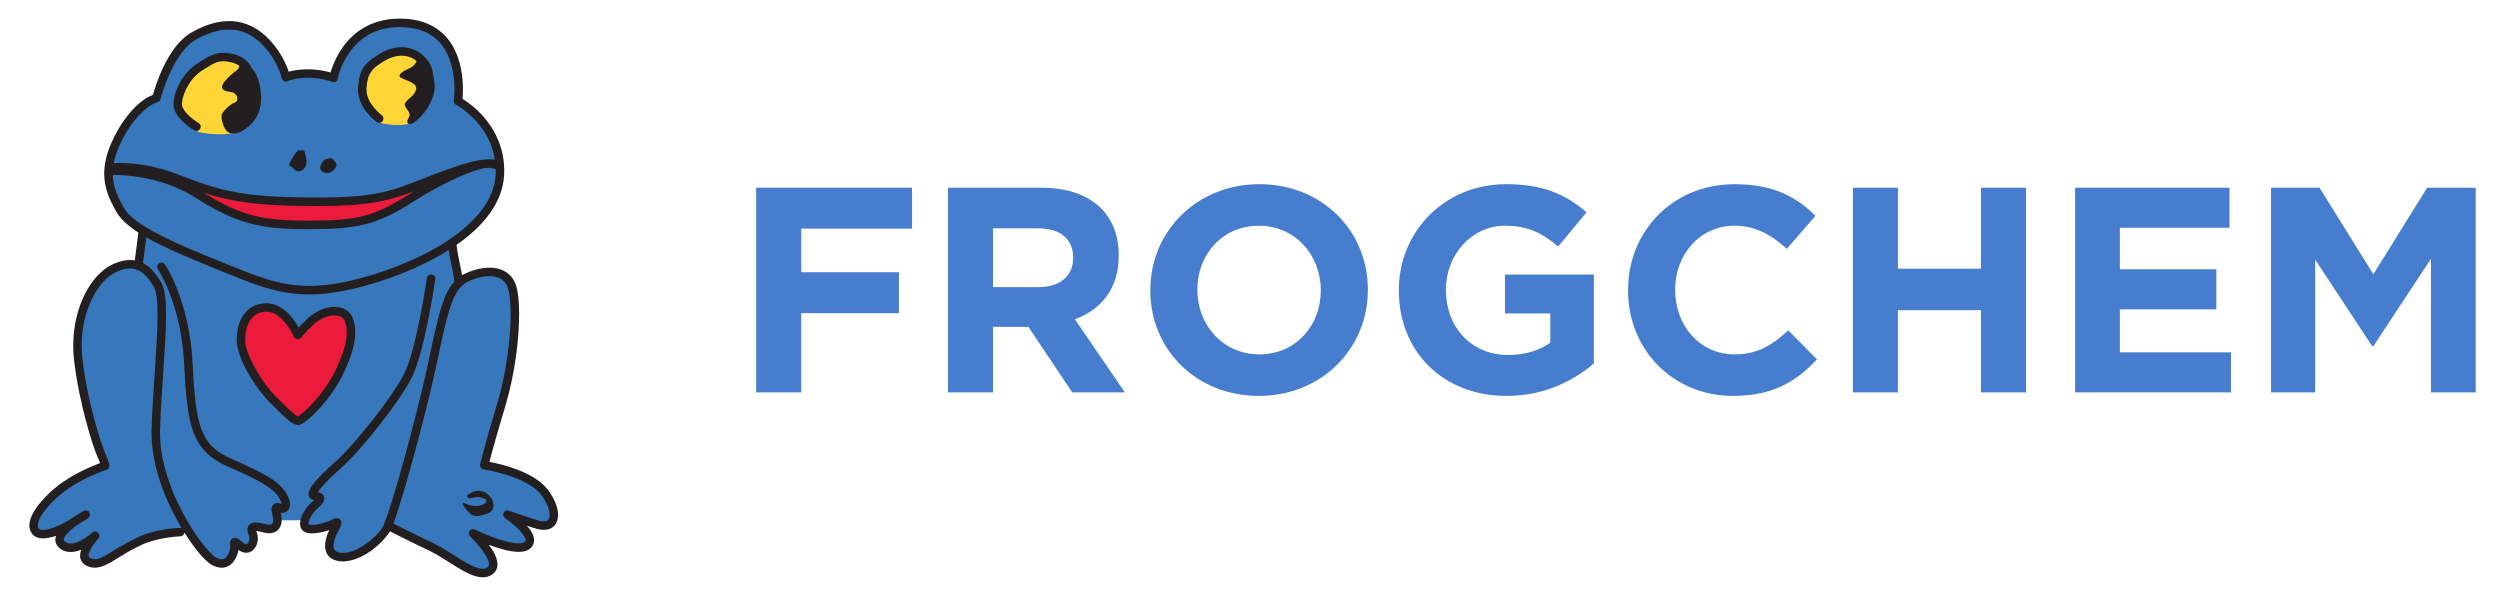 <?xml version="1.0" encoding="UTF-8" standalone="no"?>
<svg width="511px" height="124px" viewBox="0 0 511 124" version="1.1" xmlns="http://www.w3.org/2000/svg" xmlns:xlink="http://www.w3.org/1999/xlink">
    <!-- Generator: Sketch 40.1 (33804) - http://www.bohemiancoding.com/sketch -->
    <title>Slice</title>
    <desc>Created with Sketch.</desc>
    <defs></defs>
    <g id="Page-1" stroke="none" stroke-width="1" fill="none" fill-rule="evenodd">
        <g id="frogchem" transform="translate(-220, -52)">
            <g id="Layer_1" transform="translate(226, 55)">
                <g id="Group">
                    <path d="M40.956,2.266 L33.799,4.275 L29.654,8.67 L27.646,12.563 L26.139,17.083 L22.498,19.092 L19.861,22.483 L16.596,27.38 L16.47,32.402 L16.846,36.546 L19.107,40.439 L22.874,43.956 L22.247,51.112 L18.102,51.112 L13.958,54.376 L11.95,58.394 L9.94,66.682 L10.694,76.475 L13.079,84.01 L15.215,92.297 L7.932,95.436 L1.779,101.213 L0.649,104.853 L2.281,106.235 L6.048,105.606 L6.299,108.117 L8.935,109.25 L11.824,107.741 L11.196,110.127 L12.702,112.263 L16.093,111.258 L24.757,106.612 L30.533,105.482 L32.166,105.607 L36.937,111.258 L39.324,112.39 L41.332,111.005 L41.835,107.741 L43.719,109.499 L45.476,108.245 L45.226,105.23 L47.736,104.602 C47.736,104.602 48.489,105.103 48.992,105.103 C49.495,105.103 51.002,103.347 51.002,103.347 L56.276,103.347 L56.777,105.103 L59.791,104.978 L62.05,104.227 L61.674,107.113 L61.674,110.127 L63.558,110.881 L68.329,109.626 L73.602,104.353 L82.393,108.872 L89.927,113.268 L93.444,114.148 L94.699,112.139 L92.313,107.491 L94.323,108.119 L100.852,108.623 L102.232,106.863 L100.726,104.354 L99.219,102.971 L101.353,103.096 L104.492,104.354 L106.376,104.101 L107.004,102.218 L106.501,99.077 L103.864,96.442 L98.088,93.302 L93.192,91.794 L97.712,75.221 L99.094,61.786 L98.215,54.251 L95.704,52.996 L91.686,52.996 L88.546,54.126 L87.542,51.865 L86.161,46.843 L89.175,44.584 L93.319,40.063 L96.207,34.788 L96.082,28.134 L93.194,22.986 L88.924,18.34 L88.045,17.461 L87.543,11.057 L85.91,6.286 L83.525,3.901 L78,1.515 L72.099,1.892 L67.328,4.404 L64.188,8.044 L62.179,12.941 L57.283,12.189 L52.385,12.44 L51.381,9.802 L48.618,5.91 L45.479,3.022 L40.956,2.266 L40.956,2.266 Z" id="Shape" fill="#3777BB"></path>
                    <path d="M39.558,8.908 C37.986,9.576 34.318,11.414 33.515,12.35 C32.712,13.285 30.545,16.026 30.755,17.629 C30.964,19.234 31.697,20.67 32.886,21.974 C34.074,23.277 34.108,23.778 34.563,23.946 C35.017,24.113 36.833,24.481 39.348,24.448 C41.863,24.414 43.365,23.478 43.819,23.044 C44.272,22.609 46.255,16.603 45.565,13.22 C44.727,9.108 39.558,8.908 39.558,8.908 L39.558,8.908 Z" id="Shape" fill="#FFD636"></path>
                    <path d="M75.922,7.173 C74.556,7.834 71.367,9.654 70.669,10.579 C69.972,11.504 68.089,14.216 68.272,15.803 C68.454,17.39 69.091,18.812 70.123,20.102 C71.156,21.392 71.186,21.888 71.58,22.053 C71.976,22.219 73.556,22.583 75.741,22.549 C77.927,22.515 79.232,21.591 79.626,21.16 C80.021,20.731 81.743,14.787 81.143,11.438 C80.415,7.372 75.922,7.173 75.922,7.173 L75.922,7.173 Z" id="Shape" fill="#FFD636"></path>
                    <polygon id="Shape" fill="#EC1A3B" points="47.36 60.025 49.619 60.025 52.759 62.034 54.517 64.922 55.144 65.174 57.028 63.165 60.292 60.654 62.302 60.779 64.563 61.03 65.567 63.416 64.938 69.317 59.289 79.362 55.772 82.25 54.139 82.876 49.619 78.231 44.346 71.075 43.341 66.052 43.719 62.536"></polygon>
                    <polygon id="Shape" fill="#EC1A3B" points="84.778 33.154 71.594 37.047 60.543 38.302 51.001 37.926 42.085 37.172 33.799 34.912 29.277 33.28 38.319 39.182 46.731 42.446 54.265 43.2 63.683 42.697 70.337 41.567 78.374 37.801"></polygon>
                    <path d="M60.505,29.547 C61.649,29.261 61.784,29.164 62.295,29.803 C62.807,30.443 62.935,30.699 62.551,31.338 C62.167,31.977 61.273,32.489 60.633,32.361 C59.993,32.233 59.737,31.977 59.481,31.594 C59.226,31.21 59.994,29.675 60.505,29.547 L60.505,29.547 Z" id="Shape" fill="#231F20"></path>
                    <path d="M54.878,27.756 C56.285,27.756 56.156,27.501 56.413,28.524 C56.668,29.546 56.796,30.315 56.413,31.082 C56.029,31.85 55.261,32.105 54.75,31.977 C54.239,31.85 53.599,31.082 53.599,31.082 C53.599,31.082 52.704,31.21 53.472,29.803 C54.24,28.396 54.878,27.756 54.878,27.756 L54.878,27.756 Z" id="Shape" fill="#231F20"></path>
                    <path d="M45.327,10.684 C45.281,10.538 44.491,8.781 41.928,8.12 C41.09,7.9 40.351,7.787 39.659,7.787 C37.73,7.79 36.387,8.67 34.464,9.89 C31.381,11.881 29.626,15.364 29.46,18.121 L29.46,18.186 C29.46,18.186 29.458,18.206 29.456,18.28 C29.495,19.958 30.653,21.204 31.666,22.132 C32.699,23.052 33.696,23.63 33.726,23.648 C33.864,23.728 34.014,23.767 34.162,23.767 C34.461,23.767 34.752,23.612 34.912,23.334 C35.152,22.921 35.012,22.389 34.598,22.147 C34.598,22.147 34.39,22.027 34.052,21.797 C33.716,21.566 33.264,21.232 32.82,20.838 C31.913,20.053 31.153,18.99 31.19,18.28 C31.19,18.28 31.193,18.253 31.193,18.2 C31.287,16.097 32.856,12.94 35.396,11.352 C37.373,10.092 38.33,9.516 39.659,9.52 C40.162,9.52 40.748,9.602 41.489,9.796 C43.155,10.238 43.634,11.182 43.714,11.324 C43.714,11.324 43.715,11.325 43.714,11.325 C43.894,11.77 44.397,11.986 44.841,11.81 C45.287,11.633 45.503,11.129 45.327,10.684 L45.327,10.684 Z M82.208,11.516 C82.213,11.478 82.219,11.418 82.219,11.341 C82.233,10.851 81.957,9.491 80.102,8.025 C78.97,7.117 77.559,6.65 76.077,6.65 C74.635,6.652 73.124,7.09 71.692,7.962 C70.21,8.868 69.135,9.591 68.377,10.667 C67.622,11.754 67.315,13.063 67.186,14.909 C67.174,15.046 67.172,15.184 67.172,15.324 C67.242,19.336 70.953,21.864 70.995,21.937 C71.149,22.049 71.328,22.103 71.505,22.103 C71.773,22.103 72.037,21.979 72.207,21.745 C72.489,21.355 72.4,20.813 72.014,20.534 C72.014,20.53 71.838,20.406 71.538,20.14 C71.239,19.877 70.838,19.486 70.441,19.003 C69.641,18.036 68.9,16.719 68.906,15.324 C68.906,15.226 68.911,15.128 68.917,15.03 C69.043,13.294 69.312,12.365 69.803,11.658 C70.292,10.949 71.136,10.325 72.596,9.441 C73.788,8.717 74.988,8.385 76.078,8.387 C77.203,8.387 78.207,8.73 79.019,9.379 C80.441,10.533 80.475,11.235 80.484,11.33 C80.453,11.776 80.772,12.179 81.221,12.246 C81.697,12.317 82.138,11.99 82.208,11.516 L82.208,11.516 Z M49.278,79.395 C52.634,82.701 53.444,83.57 54.743,83.859 C54.85,83.873 54.899,83.869 54.913,83.871 C55.375,83.846 55.572,83.7 55.866,83.542 C56.144,83.377 56.446,83.156 56.784,82.885 C57.458,82.342 58.268,81.584 59.133,80.658 C60.856,78.804 62.784,76.289 64.102,73.528 C65.882,69.786 66.611,67.189 66.613,65.007 C66.615,64.013 66.459,63.113 66.193,62.279 C65.641,60.459 63.932,59.689 62.376,59.727 C61.199,59.728 59.995,60.071 58.95,60.625 C57.412,61.455 55.944,62.938 55.057,63.934 C54.759,63.414 54.356,62.779 53.852,62.135 C52.679,60.651 50.913,59.008 48.484,58.989 C46.235,58.969 44.571,60.076 43.646,61.564 C42.707,63.049 42.379,64.855 42.374,66.508 C42.443,70.087 45.822,75.872 49.278,79.395 L49.278,79.395 Z M50.505,78.169 C47.31,75.039 44.041,69.06 44.11,66.506 C44.104,65.089 44.416,63.569 45.108,62.495 C45.815,61.426 46.773,60.74 48.483,60.72 C50.788,60.638 52.87,63.481 53.676,65.02 C53.949,65.518 54.081,65.825 54.081,65.827 C54.203,66.106 54.461,66.303 54.766,66.344 C55.071,66.382 55.372,66.258 55.561,66.017 C55.564,66.017 56.109,65.315 56.924,64.47 C57.737,63.624 58.823,62.646 59.76,62.156 C60.566,61.723 61.537,61.46 62.366,61.46 L62.373,61.46 C63.52,61.498 64.208,61.833 64.536,62.804 C64.753,63.488 64.875,64.19 64.877,65.006 C64.879,66.782 64.267,69.152 62.535,72.782 C61.404,75.158 59.719,77.425 58.168,79.137 C56.754,80.729 55.319,81.887 54.873,82.113 C54.464,81.942 53.343,81.049 50.505,78.169 L50.505,78.169 Z M-1.16036738e-16,104.4 C-0.009,105.195 0.306,105.932 0.849,106.414 C1.416,106.91 2.124,107.049 2.807,107.051 C3.65,107.04 4.557,106.834 5.448,106.523 C5.371,106.769 5.322,107.024 5.305,107.296 C5.294,107.903 5.59,108.532 6.088,108.967 C6.781,109.591 7.642,109.844 8.442,109.837 C9.187,109.82 9.915,109.636 10.585,109.37 C10.457,109.747 10.375,110.142 10.367,110.558 C10.326,111.387 10.873,112.331 11.825,112.702 C12.354,112.926 12.895,113.043 13.423,113.041 C16.198,112.921 18.055,110.591 23.019,108.342 C24.688,107.565 26.667,107.124 28.215,106.893 C29.765,106.662 30.858,106.632 30.86,106.632 C31.299,106.619 31.652,106.283 31.699,105.86 C33.869,109.268 35.842,111.597 37.187,112.403 C37.934,112.827 38.64,113.042 39.309,113.042 L39.325,113.042 C40.375,113.042 41.205,112.472 41.705,111.83 C42.222,111.177 42.503,110.439 42.67,109.838 C42.711,109.691 42.741,109.545 42.761,109.406 C43.248,109.774 43.78,109.984 44.322,109.984 C45.137,109.985 45.785,109.499 46.147,108.939 C46.522,108.376 46.705,107.71 46.707,107.029 C46.707,106.622 46.637,106.207 46.477,105.822 C46.434,105.716 46.399,105.622 46.373,105.539 C46.683,105.56 47.204,105.656 47.888,105.837 C48.287,105.94 48.664,105.995 49.024,105.995 C49.817,106.006 50.559,105.683 50.995,105.124 C51.433,104.57 51.578,103.901 51.579,103.248 C51.579,102.773 51.5,102.29 51.367,101.822 C51.364,101.81 51.36,101.799 51.357,101.788 C51.469,101.81 51.586,101.825 51.703,101.825 C52.088,101.825 52.512,101.678 52.823,101.35 C53.138,101.024 53.295,100.56 53.288,100.089 C53.285,99.443 53.049,98.748 52.559,97.908 C51.057,95.404 48.315,93.854 41.287,90.775 C37.907,89.275 36.235,87.582 35.137,84.652 C34.049,81.712 33.68,77.445 33.366,71.192 C32.715,58.451 27.777,51.143 27.72,51.057 L27.718,51.057 C27.45,50.66 26.911,50.557 26.513,50.827 C26.12,51.095 26.016,51.634 26.283,52.029 C26.282,52.031 26.557,52.429 27.007,53.267 C27.457,54.106 28.069,55.36 28.701,57.002 C29.968,60.287 31.32,65.12 31.634,71.281 C31.96,77.558 32.295,81.926 33.509,85.252 C34.711,88.59 36.94,90.794 40.593,92.366 C47.631,95.423 50.004,96.941 51.061,98.788 C51.42,99.392 51.535,99.812 51.553,100.021 C51.347,99.937 51.092,99.834 50.699,99.817 C50.454,99.806 50.045,99.912 49.792,100.23 C49.543,100.539 49.501,100.86 49.5,101.139 C49.502,101.484 49.571,101.835 49.698,102.295 C49.795,102.634 49.844,102.967 49.844,103.247 C49.845,103.643 49.746,103.913 49.639,104.036 C49.534,104.154 49.43,104.246 49.023,104.259 C48.839,104.259 48.606,104.231 48.323,104.158 C47.48,103.937 46.83,103.805 46.251,103.802 C45.884,103.808 45.503,103.848 45.128,104.11 C44.741,104.381 44.557,104.89 44.575,105.259 C44.581,105.688 44.701,106.056 44.872,106.482 C44.935,106.632 44.972,106.825 44.972,107.029 C44.974,107.376 44.86,107.752 44.706,107.974 C44.54,108.205 44.431,108.246 44.321,108.249 C44.224,108.246 44.017,108.209 43.682,107.924 C43.35,107.636 43.099,107.427 42.879,107.268 C42.641,107.126 42.519,106.962 42.009,106.922 C41.661,106.878 41.177,107.254 41.121,107.519 C41.02,107.773 41.035,107.907 41.028,108.03 C41.032,108.318 41.065,108.551 41.065,108.812 C41.065,109.008 41.048,109.195 40.998,109.373 C40.876,109.828 40.647,110.377 40.348,110.745 C40.037,111.117 39.754,111.299 39.308,111.307 C39.014,111.307 38.602,111.212 38.043,110.893 C37.308,110.513 35.164,108.161 33.121,104.869 C29.954,99.836 26.696,92.455 26.705,85.515 C26.705,85.284 26.709,85.049 26.715,84.821 C26.971,76.635 27.937,67.546 27.939,61.41 C27.92,58.461 27.772,56.243 26.984,54.818 C26.022,53.134 24.83,51.595 23.226,50.77 L23.907,45.522 C27.664,47.666 32.702,49.739 38.439,52.092 C45.562,54.972 50.546,57.177 57.191,57.177 C59.93,57.178 62.931,56.803 66.46,55.969 C72.406,54.561 79.703,51.904 85.705,48.111 C85.799,48.769 85.966,49.784 86.257,51.093 C86.666,52.932 86.82,54.146 86.863,54.54 C85.828,55.685 85.064,57.235 84.412,59.163 C83.407,62.13 82.613,66.074 81.523,71.184 C79.904,78.813 76.256,92.681 73.903,100.109 C73.133,102.564 72.443,104.394 72.174,104.79 C70.865,106.954 66.884,110.092 64.144,110.016 C64.09,110.015 64.034,110.015 63.991,110.014 C63.098,109.975 62.694,109.745 62.491,109.535 C62.287,109.323 62.183,109.017 62.179,108.557 C62.177,108 62.367,107.292 62.592,106.717 C62.782,106.222 63.053,105.704 63.287,105.256 C63.511,104.757 63.738,104.543 63.796,103.886 C63.798,103.724 63.758,103.446 63.529,103.202 C63.3,102.957 62.992,102.898 62.815,102.903 C62.365,102.928 62.194,103.058 61.881,103.212 C61.027,103.691 58.976,104.311 57.788,104.294 C57.403,104.302 57.135,104.221 57.075,104.188 C57.071,104.17 57.059,104.124 57.059,104.044 C56.998,103.402 58.009,101.583 59.014,100.805 C59.724,100.159 60.209,99.781 60.282,98.91 C60.295,98.306 59.806,97.866 59.48,97.742 C59.313,97.666 59.152,97.615 58.987,97.578 C59.146,97.312 59.408,96.954 59.771,96.527 C60.529,95.638 61.724,94.446 63.379,92.989 C67.86,89.016 75.491,79.353 78.158,74.191 C80.844,68.887 82.95,54.154 82.974,54.101 L82.974,54.101 C83.044,53.627 82.716,53.186 82.243,53.118 C81.769,53.045 81.328,53.374 81.258,53.848 C81.257,53.855 80.718,57.537 79.86,61.846 C79.01,66.14 77.803,71.101 76.613,73.401 C74.163,78.212 66.447,87.988 62.233,91.689 C60.539,93.182 59.297,94.414 58.451,95.404 C57.626,96.426 57.123,97.047 57.062,97.956 C57.054,98.237 57.168,98.606 57.425,98.849 C57.671,99.084 57.957,99.174 58.203,99.209 C58.118,99.288 58.017,99.376 57.903,99.473 C56.567,100.645 55.385,102.411 55.325,104.045 C55.316,104.554 55.501,105.176 56.02,105.566 C56.574,105.962 57.171,106.02 57.789,106.029 C58.914,106.018 60.208,105.726 61.301,105.341 C61.188,105.578 61.075,105.831 60.975,106.094 C60.71,106.789 60.451,107.65 60.446,108.558 C60.443,109.287 60.634,110.103 61.238,110.735 C61.843,111.369 62.762,111.708 63.934,111.752 C64.004,111.752 64.075,111.754 64.144,111.754 C67.984,111.676 71.94,108.317 73.641,105.718 C73.664,105.679 73.688,105.64 73.712,105.597 C73.737,105.613 73.763,105.628 73.789,105.641 C73.794,105.646 77.765,107.695 81.877,109.623 C83.494,110.377 85.384,111.686 87.232,112.826 C89.098,113.958 90.889,114.975 92.677,115.004 L92.697,115.004 C93.368,115.004 94.056,114.821 94.642,114.4 C95.352,113.911 95.702,113.089 95.685,112.348 C95.645,110.914 94.808,109.553 93.909,108.352 C95.826,109.076 98.161,109.789 100.014,109.808 C100.866,109.803 101.693,109.665 102.366,109.118 C102.893,108.696 103.19,108.036 103.178,107.43 C103.122,106.283 102.477,105.326 101.697,104.473 C102.284,104.659 102.924,104.858 103.613,105.064 C104.158,105.226 104.669,105.31 105.152,105.31 C106.006,105.317 106.805,105.016 107.33,104.429 C107.857,103.844 108.076,103.066 108.074,102.259 C108.065,100.714 107.339,98.918 105.957,97.064 C103.087,93.375 96.483,91.875 94.044,91.404 C94.147,90.997 94.293,90.429 94.498,89.673 C95.005,87.781 95.866,84.72 97.27,80.057 C99.197,73.666 100.112,66.454 100.113,61.22 C100.108,58.679 99.907,56.62 99.435,55.228 C98.598,52.724 96.306,51.676 94.039,51.713 C92.276,51.717 90.422,52.246 88.764,53.073 C88.65,53.131 88.547,53.202 88.438,53.266 C88.336,52.624 88.184,51.768 87.953,50.719 C87.448,48.46 87.33,47.124 87.33,47.122 C87.327,47.097 87.313,47.079 87.309,47.055 C92.681,43.306 96.777,38.516 97.049,32.664 C97.063,32.4 97.067,32.142 97.067,31.892 C97.032,23.053 90.461,18.381 88.539,17.197 C88.579,16.75 88.622,16.073 88.622,15.241 C88.618,12.934 88.3,9.435 86.527,6.388 C84.768,3.331 81.406,0.831 75.88,0.807 C75.802,0.805 75.741,0.807 75.694,0.805 C69.698,0.789 66,3.827 63.949,6.805 C62.589,8.766 61.885,10.699 61.558,11.811 C60.593,11.531 58.948,11.167 56.925,11.166 C55.104,11.164 53.814,11.424 53.016,11.661 C52.503,10.135 51.188,7.033 48.307,4.362 C45.918,2.146 43.286,1.299 40.824,1.307 C37.816,1.312 35.07,2.504 32.956,3.74 C28.153,6.653 25.805,14.496 25.262,16.39 C25.091,16.465 24.842,16.577 24.475,16.739 C23.032,17.402 19.406,20.187 16.742,26.266 C15.729,28.591 15.296,30.625 15.296,32.476 C15.296,35.491 16.442,37.934 17.805,40.338 C18.69,41.837 20.237,43.209 22.286,44.537 L21.55,50.221 C21.247,50.171 20.932,50.14 20.603,50.139 C19.516,50.139 18.336,50.422 17.047,51.014 C12.585,53.108 8.993,59.671 8.964,67.63 C8.962,68.591 9.018,69.573 9.13,70.573 C10.18,79.664 13.102,88.576 13.935,90.404 C14.193,90.963 14.356,91.371 14.458,91.66 C12.609,92.338 7.804,94.299 4.283,97.592 C1.289,100.427 0.033,102.589 -1.16036738e-16,104.4 L-1.16036738e-16,104.4 Z M95.147,29.64 C95.002,29.621 94.845,29.602 94.662,29.581 C94.429,29.552 94.183,29.539 93.926,29.539 C91.351,29.558 87.365,30.789 80.593,33.473 C73.567,36.252 70.275,37.368 58.803,37.382 C58.207,37.382 57.588,37.381 56.949,37.376 C43.968,37.238 39.237,36.13 30.862,32.834 C25.542,30.727 21.245,30.321 18.72,30.321 C18.126,30.321 17.632,30.344 17.244,30.373 C17.442,29.337 17.788,28.209 18.334,26.952 C20.783,21.266 24.32,18.68 25.179,18.32 C26.328,17.808 26.328,17.808 26.331,17.808 C26.573,17.701 26.753,17.489 26.819,17.231 C26.825,17.227 27.416,14.89 28.619,12.193 C29.81,9.488 31.649,6.488 33.833,5.23 C35.798,4.076 38.288,3.033 40.824,3.036 C42.907,3.044 45.028,3.7 47.129,5.631 C49.791,8.083 50.996,11.036 51.415,12.332 C51.555,12.762 51.603,12.984 51.603,12.984 C51.662,13.25 51.843,13.472 52.093,13.584 C52.34,13.696 52.627,13.687 52.865,13.557 C52.867,13.56 52.891,13.539 53.038,13.479 C53.185,13.421 53.423,13.337 53.756,13.25 C54.418,13.078 55.464,12.895 56.926,12.895 C58.376,12.895 59.621,13.106 60.493,13.319 C61.369,13.529 61.838,13.724 61.838,13.724 C62.08,13.823 62.353,13.808 62.581,13.685 C62.811,13.561 62.972,13.339 63.02,13.085 C63.025,13.085 63.137,12.459 63.497,11.458 C63.856,10.458 64.452,9.118 65.375,7.792 C67.243,5.139 70.307,2.55 75.695,2.535 C75.752,2.535 75.795,2.535 75.844,2.536 C80.895,2.608 83.486,4.667 85.031,7.258 C86.561,9.862 86.895,13.095 86.889,15.236 C86.889,16.634 86.759,17.528 86.759,17.53 C86.705,17.893 86.887,18.251 87.214,18.422 C87.214,18.427 87.689,18.67 88.455,19.214 C89.221,19.761 90.248,20.591 91.27,21.705 C92.967,23.559 94.622,26.183 95.147,29.64 L95.147,29.64 Z M56.929,39.11 C57.576,39.117 58.2,39.119 58.802,39.121 L59,39.121 C68.858,39.121 73.072,38.188 78.563,36.125 C78.179,36.36 77.794,36.599 77.407,36.844 C70.103,41.48 66.619,42.076 56.824,42.102 C47.827,42.08 43.501,41.248 35.683,36.429 C41.495,38.287 46.896,39.02 56.929,39.11 L56.929,39.11 Z M89.54,54.619 C90.991,53.89 92.631,53.439 94.04,53.444 C95.901,53.482 97.187,54.09 97.795,55.789 C98.157,56.816 98.384,58.784 98.378,61.215 C98.381,66.252 97.479,73.362 95.61,79.553 C92.793,88.902 92.148,91.861 92.14,91.896 C92.091,92.128 92.137,92.375 92.273,92.572 C92.407,92.769 92.621,92.904 92.856,92.939 C92.86,92.944 95.094,93.28 97.709,94.121 C100.325,94.947 103.273,96.331 104.57,98.1 C105.806,99.736 106.35,101.287 106.341,102.256 C106.339,102.769 106.206,103.084 106.045,103.26 C105.882,103.432 105.654,103.564 105.153,103.571 C104.874,103.571 104.523,103.521 104.107,103.4 C100.297,102.256 98.038,101.379 98.033,101.377 C97.621,101.216 97.156,101.391 96.952,101.782 C96.746,102.171 96.866,102.653 97.232,102.901 C97.232,102.907 98.336,103.653 99.431,104.651 C100.553,105.614 101.524,106.971 101.443,107.427 C101.431,107.578 101.431,107.619 101.256,107.783 C101.097,107.929 100.666,108.078 100.016,108.068 C98.543,108.08 96.241,107.385 94.383,106.669 C92.516,105.953 91.072,105.244 91.07,105.24 C90.948,105.181 90.818,105.152 90.688,105.152 C90.409,105.152 90.139,105.285 89.971,105.525 C89.728,105.879 89.779,106.359 90.092,106.653 C90.092,106.655 91.088,107.584 92.079,108.809 C93.084,110.009 93.996,111.584 93.953,112.345 C93.934,112.673 93.891,112.784 93.636,112.988 C93.366,113.176 93.08,113.262 92.681,113.265 C91.635,113.292 89.93,112.464 88.146,111.349 C86.347,110.243 84.438,108.902 82.615,108.045 C78.541,106.139 74.595,104.101 74.588,104.099 C74.529,104.069 74.468,104.044 74.405,104.029 C74.739,103.144 75.117,102.007 75.558,100.633 C76.351,98.124 77.287,94.916 78.239,91.466 C80.145,84.558 82.129,76.69 83.222,71.543 C84.309,66.425 85.11,62.505 86.056,59.716 C87.008,56.909 88.063,55.35 89.54,54.619 L89.54,54.619 Z M19.313,39.477 C18.036,37.221 17.112,35.177 17.042,32.749 L17.19,32.749 C19.592,32.744 27.255,33.134 33.962,37.407 C42.415,42.804 47.446,43.86 56.821,43.837 C56.982,43.837 57.141,43.838 57.299,43.838 C66.76,43.838 71.019,43.019 78.341,38.305 C85.12,33.933 91.732,31.242 93.859,31.291 C93.998,31.291 94.104,31.302 94.175,31.316 C94.622,31.4 94.943,31.467 95.155,31.518 C95.203,31.562 95.262,31.588 95.319,31.621 C95.321,31.711 95.333,31.795 95.333,31.888 C95.333,32.116 95.33,32.346 95.317,32.581 C95.103,38.005 90.859,42.761 85.022,46.498 C79.209,50.229 71.923,52.896 66.061,54.28 C62.632,55.091 59.771,55.442 57.192,55.442 C50.969,55.442 46.269,53.39 39.091,50.483 C29.005,46.449 21.107,42.827 19.313,39.477 L19.313,39.477 Z M1.733,104.4 C1.698,103.507 2.602,101.517 5.471,98.851 C7.474,96.964 10.061,95.492 12.137,94.51 C14.214,93.527 15.752,93.033 15.756,93.033 C16.115,92.916 16.358,92.585 16.358,92.208 C16.353,91.992 16.302,91.396 15.511,89.671 C14.808,88.172 11.849,79.18 10.852,70.37 C10.747,69.435 10.696,68.517 10.696,67.622 C10.668,60.189 14.245,54.14 17.769,52.583 C18.887,52.07 19.818,51.865 20.602,51.866 C20.981,51.865 21.333,51.929 21.674,52.022 C21.803,52.148 21.962,52.246 22.155,52.271 C22.193,52.276 22.231,52.278 22.27,52.278 C22.291,52.278 22.308,52.269 22.329,52.267 C23.535,52.846 24.522,54.034 25.481,55.684 C25.937,56.401 26.224,58.573 26.205,61.405 C26.207,67.379 25.243,76.495 24.981,84.765 C24.976,85.009 24.972,85.258 24.97,85.51 C24.98,92.594 28.035,99.772 31.138,104.948 C31.044,104.912 30.943,104.893 30.837,104.893 L30.81,104.893 C30.755,104.902 26.1,105.004 22.287,106.764 C17.168,109.191 14.887,111.423 13.422,111.301 C13.13,111.301 12.848,111.247 12.51,111.104 C12.103,110.883 12.141,110.855 12.1,110.554 C12.075,110.089 12.527,109.136 13.051,108.407 C13.564,107.668 14.073,107.122 14.075,107.122 C14.396,106.783 14.389,106.25 14.061,105.92 C13.734,105.587 13.204,105.572 12.859,105.887 C12.856,105.883 12.245,106.45 11.35,107.017 C10.462,107.594 9.301,108.116 8.441,108.102 C7.963,108.097 7.6,107.982 7.247,107.676 C7.051,107.483 7.048,107.42 7.038,107.293 C6.933,106.881 8.058,105.52 9.371,104.606 C9.486,104.517 9.603,104.433 9.719,104.35 C11.028,103.555 12.001,102.907 12.009,102.902 C12.394,102.644 12.509,102.128 12.269,101.731 C12.03,101.335 11.519,101.196 11.112,101.418 C11.093,101.43 9.998,102.024 8.766,102.898 C8.258,103.207 7.703,103.533 7.138,103.852 C5.78,104.628 3.908,105.329 2.807,105.311 C2.355,105.313 2.098,105.206 2.004,105.115 C1.843,104.965 1.741,104.792 1.733,104.4 L1.733,104.4 Z" id="Shape" fill="#231F20"></path>
                    <path d="M89.917,97.964 C89.917,97.964 91.454,96.685 93.243,97.708 C95.034,98.731 95.546,101.289 93.756,101.928 C91.966,102.567 90.943,102.695 90.174,102.056 C89.406,101.416 87.745,99.243 89.023,99.882 C90.302,100.522 90.685,100.393 91.71,100.393 C92.732,100.393 94.268,99.37 92.86,98.859 C91.453,98.347 90.686,98.732 90.174,98.859 C89.662,98.986 89.023,98.22 89.917,97.964 L89.917,97.964 Z" id="Shape" fill="#231F20"></path>
                    <path d="M79.203,8.436 C79.486,8.953 79.099,10.319 77.758,10.914 C76.415,11.507 74.946,12.385 76.055,12.952 C77.164,13.521 79.461,13.985 79.022,15.378 C78.584,16.772 77.474,17.029 76.855,17.985 C76.235,18.938 78.325,19.842 77.551,21.029 C76.776,22.216 77.525,23.016 79.28,21.545 C81.034,20.074 83.253,16.771 82.789,13.726 C82.325,10.681 82.143,10.45 81.498,9.701 C80.853,8.953 79.203,8.436 79.203,8.436 L79.203,8.436 Z" id="Shape" fill="#231F20"></path>
                    <path d="M43.623,9.339 C44.731,10.216 46.719,11.146 47.287,15.61 C47.854,20.074 45.763,22.19 44.139,23.377 C42.513,24.564 41.066,24.461 40.344,23.79 C39.621,23.12 39.184,21.158 39.287,20.539 C39.39,19.92 40.912,18.346 41.944,17.986 C42.977,17.624 42.512,16.024 41.377,15.842 C40.242,15.662 38.436,15.482 39.984,13.571 C41.532,11.662 42.695,11.533 42.901,10.604 C43.105,9.675 43.623,9.339 43.623,9.339 L43.623,9.339 Z" id="Shape" fill="#231F20"></path>
                </g>
            </g>
            <g id="Layer_3_copy" transform="translate(374, 89)" fill="#477DCE">
                <g id="Group">
                    <polygon id="Shape" points="0.563 1.367 32.42 1.367 32.42 9.735 9.768 9.735 9.768 18.64 29.731 18.64 29.731 27.008 9.768 27.008 9.768 43.205 0.563 43.205 0.563 1.367"></polygon>
                    <path d="M39.767,1.367 L58.893,1.367 C64.212,1.367 68.336,2.861 71.085,5.61 C73.416,7.941 74.672,11.229 74.672,15.173 L74.672,15.293 C74.672,22.047 71.026,26.291 65.706,28.263 L75.927,43.205 L65.168,43.205 L56.203,29.817 L48.971,29.817 L48.971,43.205 L39.767,43.205 L39.767,1.367 L39.767,1.367 Z M58.295,21.688 C62.777,21.688 65.348,19.297 65.348,15.771 L65.348,15.651 C65.348,11.706 62.599,9.674 58.116,9.674 L48.971,9.674 L48.971,21.688 L58.295,21.688 L58.295,21.688 Z" id="Shape"></path>
                    <path d="M81.124,22.405 L81.124,22.285 C81.124,10.391 90.508,0.649 103.418,0.649 C116.327,0.649 125.592,10.272 125.592,22.166 L125.592,22.286 C125.592,34.18 116.208,43.922 103.298,43.922 C90.388,43.922 81.124,34.299 81.124,22.405 L81.124,22.405 Z M115.968,22.405 L115.968,22.285 C115.968,15.113 110.708,9.136 103.297,9.136 C95.886,9.136 90.745,14.993 90.745,22.166 L90.745,22.286 C90.745,29.458 96.005,35.435 103.417,35.435 C110.829,35.435 115.968,29.577 115.968,22.405 L115.968,22.405 Z" id="Shape"></path>
                    <path d="M131.922,22.405 L131.922,22.285 C131.922,10.391 141.186,0.649 153.857,0.649 C161.388,0.649 165.93,2.681 170.294,6.387 L164.496,13.38 C161.269,10.691 158.4,9.136 153.558,9.136 C146.865,9.136 141.544,15.053 141.544,22.166 L141.544,22.286 C141.544,29.936 146.804,35.555 154.216,35.555 C157.563,35.555 160.551,34.718 162.882,33.045 L162.882,27.068 L153.618,27.068 L153.618,19.119 L171.787,19.119 L171.787,37.289 C167.484,40.935 161.567,43.923 153.917,43.923 C140.887,43.922 131.922,34.777 131.922,22.405 L131.922,22.405 Z" id="Shape"></path>
                    <path d="M178.777,22.405 L178.777,22.285 C178.777,10.391 187.742,0.649 200.592,0.649 C208.482,0.649 213.203,3.279 217.088,7.104 L211.231,13.858 C208.003,10.929 204.716,9.136 200.533,9.136 C193.48,9.136 188.399,14.993 188.399,22.166 L188.399,22.286 C188.399,29.458 193.36,35.435 200.533,35.435 C205.314,35.435 208.243,33.522 211.53,30.534 L217.387,36.451 C213.083,41.053 208.302,43.922 200.234,43.922 C187.921,43.922 178.777,34.418 178.777,22.405 L178.777,22.405 Z" id="Shape"></path>
                    <polygon id="Shape" points="224.734 1.367 233.938 1.367 233.938 17.923 250.913 17.923 250.913 1.367 260.117 1.367 260.117 43.205 250.913 43.205 250.913 26.41 233.938 26.41 233.938 43.205 224.734 43.205"></polygon>
                    <polygon id="Shape" points="270.155 1.367 301.713 1.367 301.713 9.555 279.3 9.555 279.3 18.042 299.024 18.042 299.024 26.23 279.3 26.23 279.3 35.016 302.012 35.016 302.012 43.204 270.156 43.204 270.156 1.367"></polygon>
                    <polygon id="Shape" points="310.196 1.367 320.118 1.367 331.115 19.058 342.113 1.367 352.034 1.367 352.034 43.205 342.889 43.205 342.889 15.89 331.115 33.761 330.876 33.761 319.221 16.07 319.221 43.205 310.196 43.205"></polygon>
                </g>
            </g>
        </g>
    </g>
</svg>